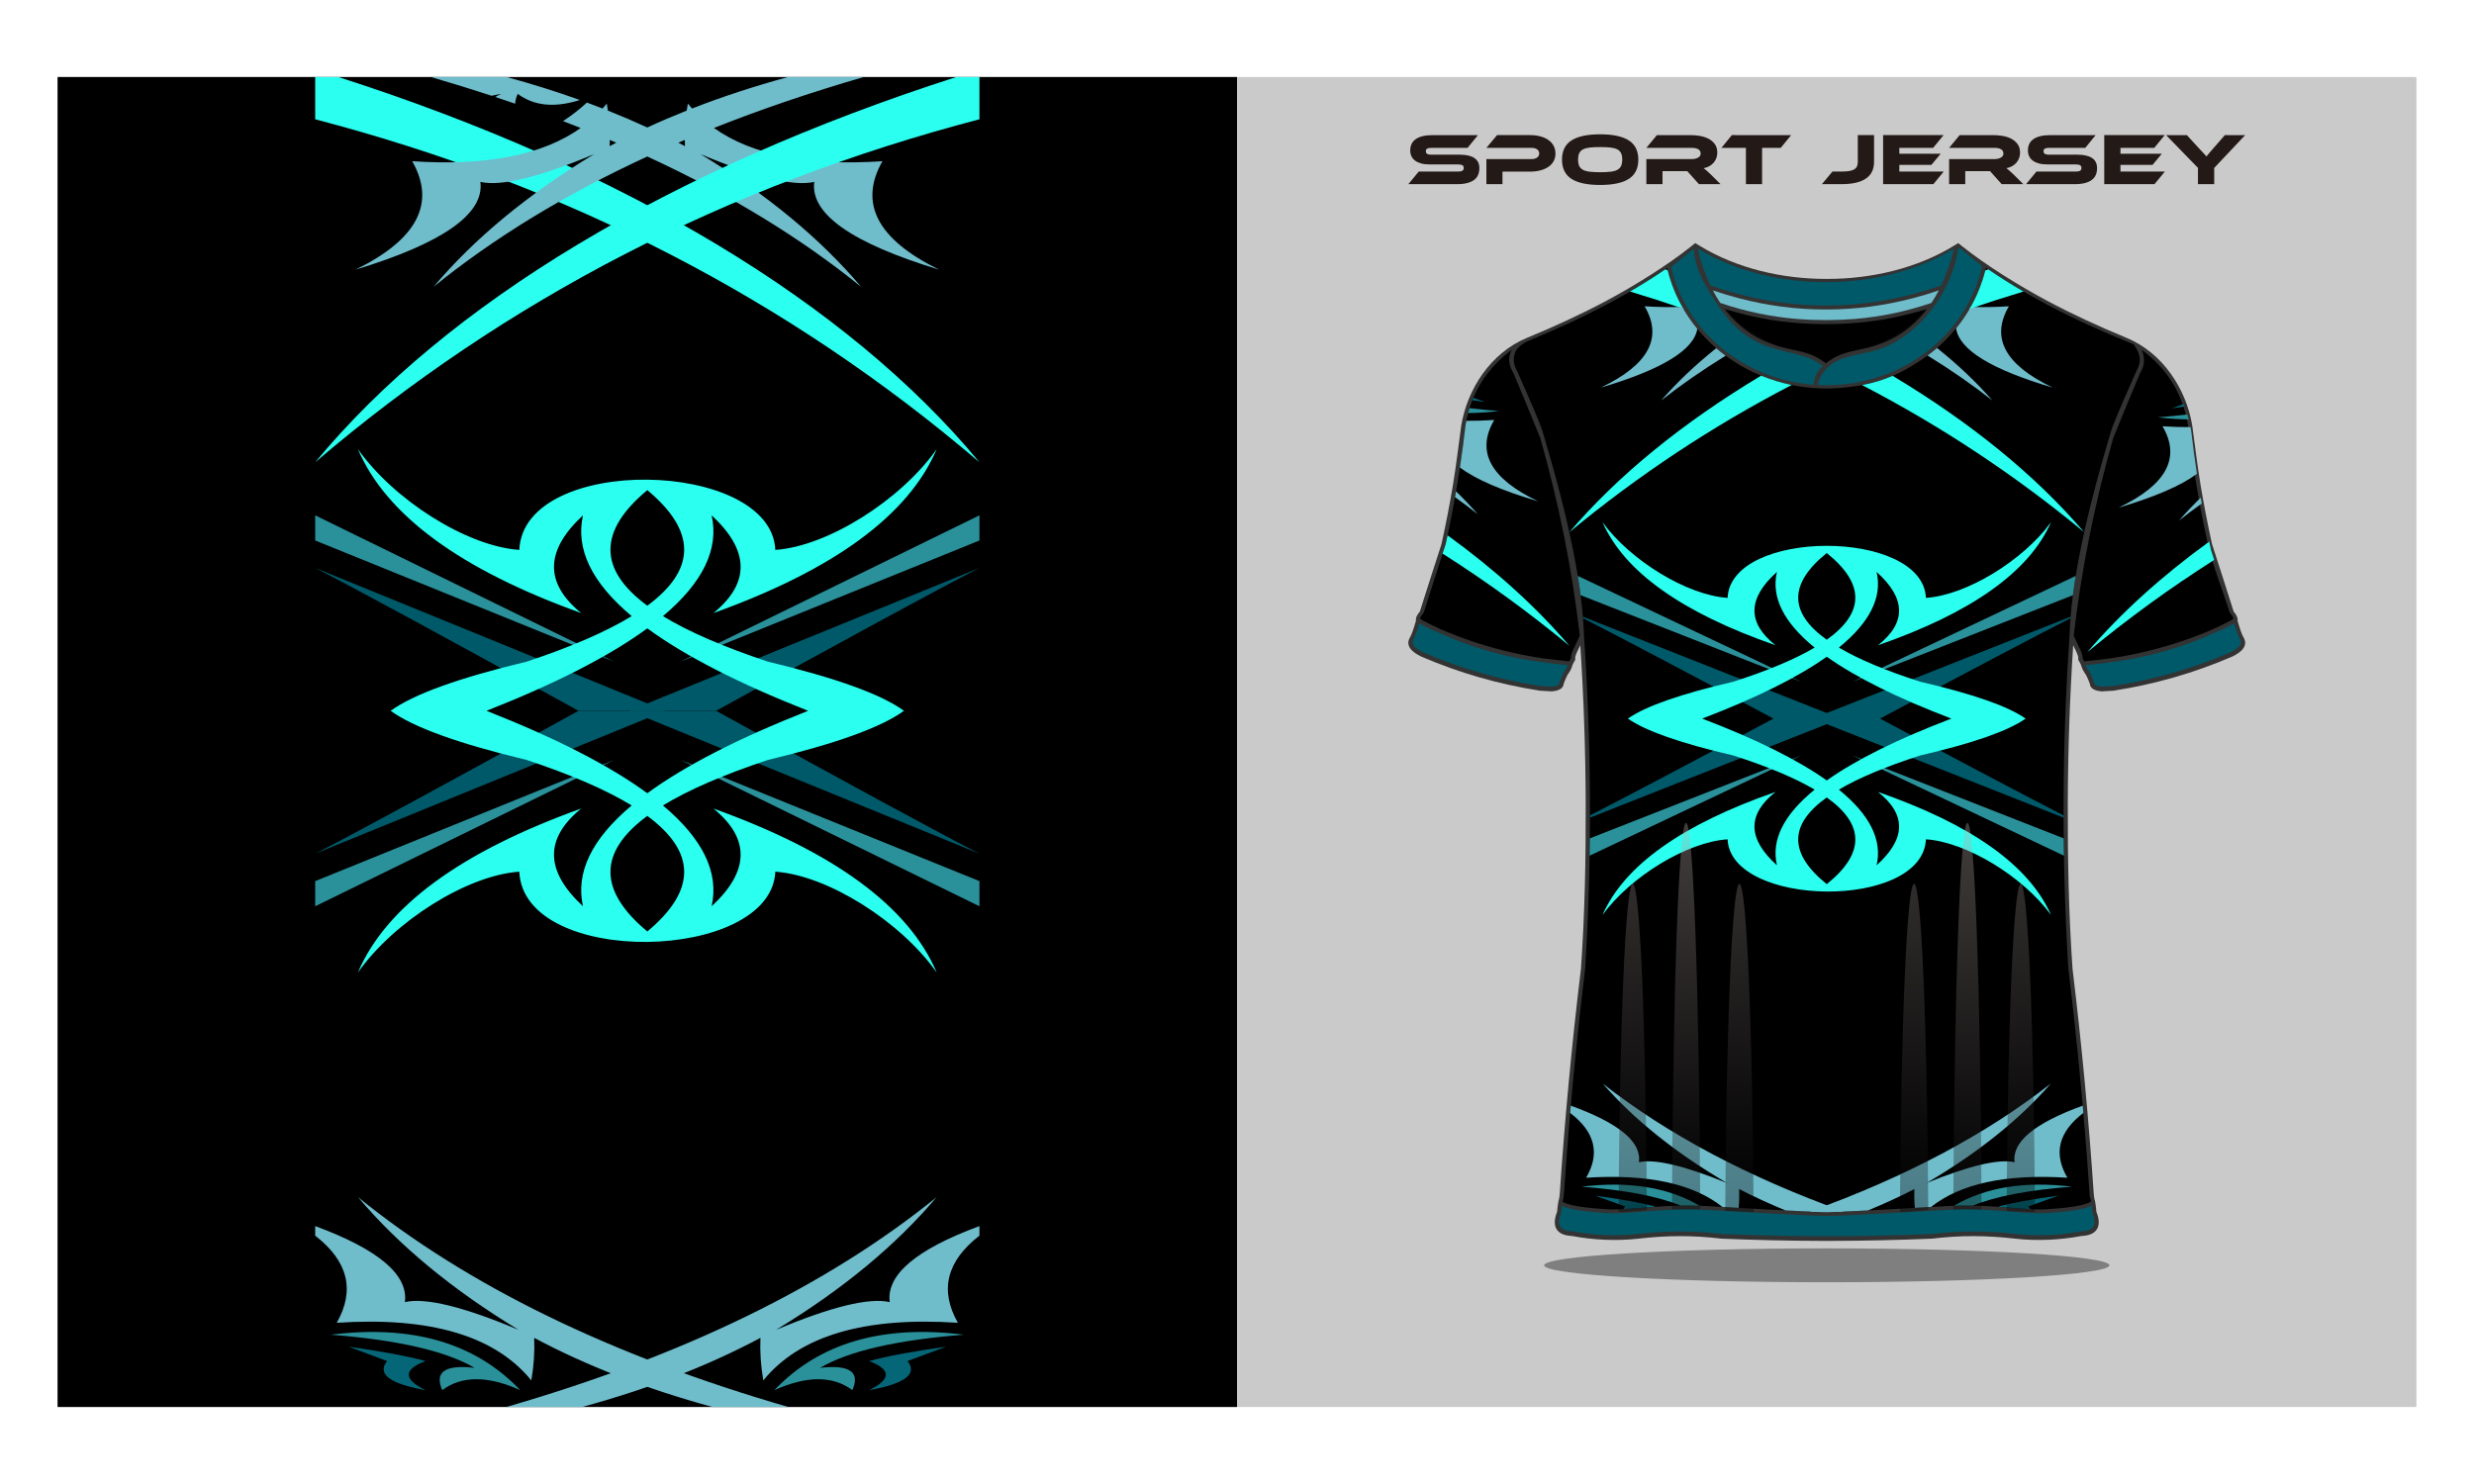 <?xml version="1.0" encoding="utf-8"?>
<!-- Generator: Adobe Illustrator 27.5.0, SVG Export Plug-In . SVG Version: 6.00 Build 0)  -->
<svg version="1.1" id="Layer_1" xmlns="http://www.w3.org/2000/svg" xmlns:xlink="http://www.w3.org/1999/xlink" x="0px" y="0px"
	 viewBox="0 0 5000 3000" style="enable-background:new 0 0 5000 3000;" xml:space="preserve">
<rect x="116.391" y="155.696" style="fill-rule:evenodd;clip-rule:evenodd;fill:#CACACA;" width="4767.217" height="2688.609"/>
<rect x="116.391" y="155.697" style="fill-rule:evenodd;clip-rule:evenodd;" width="2383.683" height="2688.608"/>
<path style="fill-rule:evenodd;clip-rule:evenodd;fill:#7F7F7F;" d="M3691.918,2592.174c315.462,0,571.227-15.342,571.227-34.26
	c0-18.931-255.764-34.271-571.227-34.271c-315.465,0-571.216,15.34-571.216,34.271
	C3120.702,2576.832,3376.453,2592.174,3691.918,2592.174"/>
<path style="fill:#231916;" d="M4537.529,273.137l-62.624,66.41v32.759h-32.791v-32.907l-64.347-66.261h41.957l25.218,27.57
	c0.845,0.889,1.948,2.051,3.313,3.486c1.367,1.431,2.796,2.939,4.259,4.518c1.461,1.582,2.859,3.065,4.095,4.449
	c1.268,1.381,2.179,2.42,2.696,3.111c1.04-1.384,2.569-3.26,4.583-5.632c1.981-2.372,4.875-5.732,8.645-10.079l23.984-27.424
	H4537.529z M4375.231,346.808l-20.961,25.498h-101.559v-99.169h122.228l-21.156,25.793h-68.28v11.858h83.586l-18.75,22.531h-64.836
	v13.488H4375.231z M4198.634,312.717c12.903,0,22.75,2.251,29.478,6.742c6.727,4.496,10.105,11.294,10.105,20.382
	c0,5.041-0.845,9.587-2.534,13.639c-1.688,4.051-4.355,7.462-8.061,10.228c-3.671,2.765-8.384,4.892-14.104,6.372
	c-5.72,1.483-12.576,2.226-20.572,2.226h-98.244l20.963-25.498h79.784c3.899,0,6.761-0.569,8.546-1.703
	c1.755-1.136,2.666-2.993,2.666-5.558c0-2.572-0.91-4.397-2.666-5.486c-1.786-1.087-4.647-1.629-8.546-1.629h-57.393
	c-6.824,0-12.707-0.694-17.645-2.077c-4.941-1.384-9.068-3.308-12.317-5.779c-3.25-2.473-5.688-5.463-7.248-8.967
	c-1.592-3.507-2.372-7.387-2.372-11.636c0-4.648,0.878-8.871,2.6-12.677c1.754-3.803,4.419-7.041,8.059-9.707
	c3.608-2.669,8.288-4.744,14.04-6.227c5.718-1.483,12.577-2.224,20.57-2.224h91.616l-20.963,25.793h-73.187
	c-3.769,0-6.597,0.495-8.449,1.482c-1.819,0.988-2.729,2.766-2.729,5.338c0,2.565,0.91,4.374,2.729,5.41
	c1.852,1.037,4.68,1.557,8.449,1.557H4198.634z M4089.178,372.306H4045.5l-23.494-26.24h-50.18v26.24h-32.628V321.61h91.777
	c5.035,0,9.294-0.989,12.772-2.966c3.475-1.978,5.2-4.692,5.2-8.152c0-3.854-1.559-6.745-4.713-8.675
	c-3.152-1.924-7.571-2.886-13.258-2.886h-91.777l21.287-25.793h67.825c5.978,0,12.185,0.521,18.588,1.558
	c6.436,1.039,12.251,2.892,17.518,5.561c5.264,2.666,9.586,6.274,13,10.818c3.412,4.548,5.134,10.376,5.134,17.489
	c0,3.855-0.618,7.514-1.885,10.97c-1.267,3.458-3.087,6.573-5.46,9.338c-2.372,2.77-5.264,5.113-8.676,7.041
	c-3.414,1.928-7.28,3.285-11.57,4.079c1.787,1.283,3.769,2.915,5.979,4.89c2.209,1.973,5.167,4.692,8.84,8.153L4089.178,372.306z
	 M3928.312,346.808l-20.961,25.498h-101.559v-99.169h122.195l-21.123,25.793h-68.28v11.858h83.587l-18.784,22.531h-64.803v13.488
	H3928.312z M3721.556,346.808c6.208,0,11.44-0.346,15.697-1.037c4.257-0.693,7.67-1.829,10.271-3.41
	c2.567-1.578,4.386-3.604,5.493-6.075c1.103-2.473,1.656-5.486,1.656-9.043v-54.105h32.824v54.105
	c0,30.04-21.97,45.063-65.94,45.063h-39.422l21.288-25.498H3721.556z M3619.997,273.137l-21.123,25.793h-37.699v73.375h-32.628
	V298.93h-49.527l21.122-25.793H3619.997z M3477.298,372.306h-43.679l-23.529-26.24h-50.131v26.24h-32.642V321.61h91.775
	c5.037,0,9.294-0.989,12.773-2.966c3.477-1.978,5.199-4.692,5.199-8.152c0-3.854-1.56-6.745-4.713-8.675
	c-3.154-1.924-7.572-2.886-13.259-2.886h-91.775l21.278-25.793h67.8c6.012,0,12.219,0.521,18.622,1.558
	c6.402,1.039,12.252,2.892,17.515,5.561c5.266,2.666,9.588,6.274,13,10.818c3.412,4.548,5.135,10.376,5.135,17.489
	c0,3.855-0.617,7.514-1.885,10.97c-1.268,3.458-3.087,6.573-5.458,9.338c-2.373,2.77-5.266,5.113-8.678,7.041
	c-3.412,1.928-7.281,3.285-11.603,4.079c1.821,1.283,3.803,2.915,6.012,4.89c2.212,1.973,5.169,4.692,8.84,8.153L3477.298,372.306z
	 M3233.946,348.143c8.204,0,15.146-0.324,20.82-0.964c5.678-0.641,10.275-1.901,13.799-3.781c3.526-1.876,6.072-4.473,7.652-7.781
	c1.577-3.312,2.367-7.635,2.367-12.968c0-5.34-0.79-9.661-2.367-12.975c-1.58-3.307-4.126-5.88-7.652-7.705
	c-3.523-1.83-8.12-3.064-13.799-3.708c-5.674-0.641-12.616-0.961-20.82-0.961c-8.202,0-15.139,0.32-20.813,0.961
	c-5.679,0.644-10.278,1.878-13.801,3.708c-3.515,1.825-6.069,4.399-7.649,7.705c-1.57,3.314-2.361,7.634-2.361,12.975
	c0,5.332,0.791,9.656,2.361,12.968c1.58,3.308,4.134,5.905,7.649,7.781c3.523,1.879,8.122,3.14,13.801,3.781
	C3218.807,347.819,3225.744,348.143,3233.946,348.143z M3233.946,271.508c25.656,0,44.925,4.1,57.806,12.304
	c12.87,8.202,19.317,21.147,19.317,38.837c0,17.786-6.418,30.779-19.238,38.98c-12.831,8.205-32.12,12.304-57.885,12.304
	c-25.857,0-45.174-4.1-57.947-12.304c-12.772-8.202-19.161-21.194-19.161-38.98c0-17.69,6.405-30.635,19.238-38.837
	C3188.901,275.608,3208.197,271.508,3233.946,271.508z M3143.595,310.341c0,5.538-1.167,10.554-3.478,15.049
	c-2.31,4.497-5.705,8.324-10.176,11.485c-4.461,3.165-9.901,5.634-16.317,7.412c-6.414,1.778-13.718,2.669-21.924,2.669h-55.195
	v25.349h-32.487V321.61h90.841c5.046,0,8.963-1.037,11.75-3.114c2.779-2.076,4.17-4.843,4.17-8.302c0-3.46-1.391-6.2-4.17-8.225
	c-2.786-2.025-6.703-3.039-11.75-3.039h-90.841l21.611-25.793h66.231c8.202,0,15.508,0.914,21.924,2.744
	c6.415,1.827,11.826,4.374,16.246,7.633c4.414,3.262,7.778,7.164,10.088,11.712C3142.428,299.771,3143.595,304.81,3143.595,310.341z
	 M2950.244,312.717c12.932,0,22.764,2.251,29.495,6.742c6.722,4.496,10.089,11.294,10.089,20.382c0,5.041-0.843,9.587-2.528,13.639
	c-1.678,4.051-4.362,7.462-8.035,10.228c-3.682,2.765-8.39,4.892-14.115,6.372c-5.735,1.483-12.595,2.226-20.581,2.226h-98.252
	l20.973-25.498h79.796c3.89,0,6.733-0.569,8.52-1.703c1.783-1.136,2.685-2.993,2.685-5.558c0-2.572-0.901-4.397-2.685-5.486
	c-1.787-1.087-4.629-1.629-8.52-1.629h-57.396c-6.841,0-12.724-0.694-17.671-2.077c-4.935-1.384-9.04-3.308-12.295-5.779
	c-3.261-2.473-5.679-5.463-7.259-8.967c-1.58-3.507-2.359-7.387-2.359-11.636c0-4.648,0.871-8.871,2.596-12.677
	c1.74-3.803,4.423-7.041,8.043-9.707c3.634-2.669,8.304-4.744,14.036-6.227c5.726-1.483,12.587-2.224,20.583-2.224h91.63
	l-20.976,25.793h-73.18c-3.782,0-6.593,0.495-8.44,1.482c-1.836,0.988-2.756,2.766-2.756,5.338c0,2.565,0.919,4.374,2.756,5.41
	c1.847,1.037,4.658,1.557,8.44,1.557H2950.244z"/>
<path style="fill-rule:evenodd;clip-rule:evenodd;fill:#2A919B;" d="M1979.47,1832.09c0,0-201.432-98.612-604.306-295.84
	c0,0,201.439,81.664,604.306,244.989V1832.09z"/>
<path style="fill-rule:evenodd;clip-rule:evenodd;fill:#2A919B;" d="M636.996,1832.09c0,0,201.434-98.612,604.306-295.84
	c0,0-201.439,81.664-604.306,244.989V1832.09z"/>
<path style="fill-rule:evenodd;clip-rule:evenodd;fill:#005969;" d="M636.996,1725.77c0,0,235.971-96.281,707.915-288.843h-175.686
	C897.206,1586.967,719.8,1683.248,636.996,1725.77"/>
<path style="fill-rule:evenodd;clip-rule:evenodd;fill:#2A919B;" d="M636.996,1041.762c0,0,201.434,98.615,604.306,295.841
	c0,0-201.439-81.664-604.306-244.995V1041.762z"/>
<path style="fill-rule:evenodd;clip-rule:evenodd;fill:#005969;" d="M636.996,1148.077c0,0,235.971,96.282,707.915,288.849h-175.686
	C897.206,1286.882,719.8,1190.6,636.996,1148.077"/>
<path style="fill-rule:evenodd;clip-rule:evenodd;fill:#2BFFF0;" d="M1979.47,934.536
	c-385.064-328.94-832.554-560.068-1342.473-693.379v-85.46h46.835C1261.213,340.968,1713.544,612.874,1979.47,934.536"/>
<path style="fill-rule:evenodd;clip-rule:evenodd;fill:#6FBCCB;" d="M1041.191,209.645c-13.345-4.608-26.797-9.159-40.359-13.649
	c3.488-2.066,7.386-4.155,11.697-6.265c-6.789,1.211-13.169,2.481-19.142,3.808c-39.929-13.121-80.798-25.736-122.605-37.843
	h153.162c51.417,14.048,100.719,29.53,147.914,46.443c-50.818,16.198-92.666,12.064-125.545-12.409
	C1043.011,197.287,1041.307,203.926,1041.191,209.645 M1111.531,234.859l-0.103-0.036l0.206-0.023L1111.531,234.859z
	 M1180.185,253.855c-0.783,0.592-1.569,1.179-2.359,1.763C1178.616,255.032,1179.402,254.446,1180.185,253.855z M1184.68,250.384
	c-0.814,0.64-1.632,1.28-2.455,1.913C1183.048,251.663,1183.866,251.024,1184.68,250.384z M1189.073,246.844
	c-0.873,0.718-1.753,1.433-2.637,2.14C1187.32,248.275,1188.2,247.564,1189.073,246.844z M1193.384,243.221
	c-0.937,0.805-1.88,1.602-2.83,2.396C1191.505,244.825,1192.447,244.025,1193.384,243.221z M1197.623,239.502
	c-0.968,0.866-1.941,1.728-2.924,2.582C1195.682,241.23,1196.656,240.368,1197.623,239.502z M1201.713,235.76
	c-1.083,1.013-2.179,2.017-3.28,3.014C1199.534,237.777,1200.63,236.774,1201.713,235.76z M1205.722,231.938
	c-1.102,1.072-2.212,2.134-3.333,3.188C1203.51,234.072,1204.62,233.01,1205.722,231.938z M1213.471,224.063
	c-2.315,2.454-4.677,4.863-7.092,7.231C1208.794,228.926,1211.156,226.517,1213.471,224.063z M1217.215,220.013
	c-1.027,1.134-2.065,2.262-3.113,3.38C1215.15,222.277,1216.188,221.147,1217.215,220.013z M1245.49,288.439
	c-4.476,2.326-8.928,4.669-13.353,7.031c0.173-4.197,0.281-8.394,0.32-12.589C1236.812,284.726,1241.161,286.576,1245.49,288.439z
	 M1370.978,288.439c5.22-2.243,10.461-4.474,15.721-6.695L1370.978,288.439z M1370.978,288.439
	c4.476,2.326,8.928,4.669,13.354,7.031c-0.173-4.197-0.279-8.394-0.32-12.589 M1309.198,315.938
	c2.897-1.334,5.799-2.666,8.708-3.993C1314.997,313.274,1312.095,314.604,1309.198,315.938z M1740.204,579.756
	c-122.594-99.338-266.593-187.126-431.971-263.375c-165.379,76.251-309.376,164.037-431.972,263.375
	c82.352-97.574,190.469-186.941,324.348-268.108c-111.811,46.938-188.393,65.633-229.749,56.076
	c8.307,64.577-75.785,123.708-252.27,177.392c124.66-61.182,162.825-134.257,114.489-219.22
	c151.286,10.062,265.477-12.836,342.581-68.695l-2.102,1.508c-11.789-4.686-23.672-9.318-35.654-13.9
	c17.005-11.036,33.081-23.532,48.222-37.488c10.678,3.929,21.246,7.932,31.705,12.009c2.907-3.238,5.745-6.538,8.49-9.92
	c0.836,4.713,1.581,9.429,2.244,14.148c27.317,10.862,53.876,22.24,79.668,34.136c25.807-11.913,52.353-23.27,79.666-34.136
	c0.665-4.717,1.413-9.434,2.246-14.148c2.745,3.382,5.582,6.682,8.49,9.92c60.897-23.744,125.527-44.956,193.887-63.633h153.161
	c-107.184,31.04-208.199,65.416-303.041,103.118l0.263-0.104c77.073,54.761,190.565,77.158,340.484,67.185
	c-48.338,84.963-10.174,158.038,114.486,219.22c-176.485-53.684-260.576-112.814-252.267-177.392
	c-41.357,9.557-117.938-9.138-229.751-56.076C1549.736,392.815,1657.853,482.183,1740.204,579.756z"/>
<path style="fill-rule:evenodd;clip-rule:evenodd;fill:#6FBCCB;" d="M1892.751,2420.245
	c-220.569,178.722-510.38,320.074-869.43,424.06h153.164c134.593-36.775,254.721-83.365,360.385-139.774
	c-1.18,28.744,0.757,57.428,5.813,86.06c73.25-90.227,204.33-129.056,393.247-116.486c-37.466-65.862-22.943-124.578,43.54-176.148
	v-19.368c-127.973,47.247-188.422,98.474-181.321,153.687c-41.354-9.555-117.94,9.14-229.743,56.076
	C1702.281,2607.184,1810.399,2517.815,1892.751,2420.245"/>
<path style="fill-rule:evenodd;clip-rule:evenodd;fill:#2A919B;" d="M1722.697,2810.267c16.103-36.851-5.671-51.871-65.325-45.067
	c57.719-33.972,154.573-56.316,290.564-67.026c-164.611-20.636-292.247,16.73-382.914,112.093
	C1630.571,2780.818,1683.131,2780.818,1722.697,2810.267"/>
<path style="fill-rule:evenodd;clip-rule:evenodd;fill:#056677;" d="M1756.48,2751.468c45.112,17.116,45.112,36.717,0,58.799
	c72.52-12.933,98.426-32.534,77.707-58.799c51.81-19.351,77.709-29.024,77.709-29.024
	C1844.78,2731.811,1792.977,2741.49,1756.48,2751.468"/>
<path style="fill-rule:evenodd;clip-rule:evenodd;fill:#2A919B;" d="M1979.47,1041.762c0,0-201.432,98.615-604.306,295.841
	c0,0,201.439-81.664,604.306-244.995V1041.762z"/>
<path style="fill-rule:evenodd;clip-rule:evenodd;fill:#005969;" d="M1979.47,1148.077c0,0-235.972,96.282-707.916,288.849h175.688
	C1719.259,1286.882,1896.668,1190.6,1979.47,1148.077"/>
<path style="fill-rule:evenodd;clip-rule:evenodd;fill:#2BFFF0;" d="M636.996,934.536
	c385.063-328.94,832.554-560.068,1342.473-693.379v-85.46h-46.833C1355.252,340.968,902.924,612.874,636.996,934.536"/>
<path style="fill-rule:evenodd;clip-rule:evenodd;fill:#6FBCCB;" d="M723.714,2420.245
	c220.569,178.722,510.38,320.074,869.431,424.06h-153.164c-134.594-36.775-254.721-83.365-360.385-139.774
	c1.181,28.744-0.757,57.428-5.812,86.06c-73.25-90.227-204.331-129.056-393.246-116.486
	c37.465-65.862,22.941-124.578-43.542-176.148v-19.368c127.973,47.247,188.421,98.474,181.323,153.687
	c41.354-9.555,117.938,9.14,229.741,56.076C914.184,2607.184,806.067,2517.815,723.714,2420.245"/>
<path style="fill-rule:evenodd;clip-rule:evenodd;fill:#2A919B;" d="M893.771,2810.267c-16.103-36.851,5.669-51.871,65.323-45.067
	c-57.718-33.972-154.573-56.316-290.562-67.026c164.609-20.636,292.246,16.73,382.911,112.093
	C985.894,2780.818,933.337,2780.818,893.771,2810.267"/>
<path style="fill-rule:evenodd;clip-rule:evenodd;fill:#056677;" d="M859.985,2751.468c-45.111,17.116-45.111,36.717,0,58.799
	c-72.52-12.933-98.424-32.534-77.706-58.799c-51.81-19.351-77.709-29.024-77.709-29.024
	C771.686,2731.811,823.488,2741.49,859.985,2751.468"/>
<path style="fill-rule:evenodd;clip-rule:evenodd;fill:#005969;" d="M1979.47,1725.77c0,0-235.972-96.281-707.916-288.843h175.688
	C1719.259,1586.967,1896.668,1683.248,1979.47,1725.77"/>
<path style="fill-rule:evenodd;clip-rule:evenodd;fill:#2BFFF0;" d="M1308.233,1270.28
	c75.951,55.635,184.276,111.183,324.984,166.647c-140.708,55.461-249.033,111.01-324.984,166.645
	c-75.952-55.634-184.277-111.183-324.985-166.645C1123.956,1381.463,1232.281,1325.915,1308.233,1270.28 M1308.233,1224.441
	c-99.308-73.167-99.299-151.037,0-233.606C1407.532,1073.404,1407.542,1151.275,1308.233,1224.441z M1308.233,1883.016
	c-99.306-82.569-99.297-160.439,0-233.608C1407.529,1722.578,1407.538,1800.447,1308.233,1883.016z M1174.603,1634.507
	c-244.147,87.651-394.597,198.197-451.354,331.636c72.818-103.375,220.613-196.785,326.263-203.954
	c8.711,195.073,509.249,183.488,517.441,0c105.65,7.169,253.448,100.578,326.263,203.954
	c-56.756-133.439-207.207-243.985-451.354-331.636c74.461,60.608,73.252,126.468-3.629,197.582
	c15.256-68.06-17.548-135.998-98.397-203.804c51.792-31.577,122.567-62.255,212.297-92.038
	c137.514-32.932,229.113-66.039,274.79-99.32c-45.677-33.287-137.276-66.395-274.79-99.324
	c-89.73-29.783-160.501-60.461-212.295-92.038c80.848-67.808,113.65-135.742,98.394-203.806
	c76.881,71.115,78.091,136.976,3.629,197.585c244.147-87.651,394.597-198.197,451.354-331.638
	c-72.815,103.378-220.613,196.785-326.263,203.954c-8.188-183.526-508.735-195.121-517.441,0
	c-105.65-7.169-253.445-100.576-326.263-203.954c56.757,133.441,207.207,243.987,451.354,331.638
	c-74.461-60.609-73.25-126.47,3.632-197.585c-15.259,68.063,17.546,135.998,98.394,203.806
	c-51.794,31.577-122.565,62.255-212.296,92.038c-137.515,32.93-229.115,66.037-274.791,99.324
	c45.677,33.281,137.276,66.388,274.791,99.32c89.731,29.783,160.506,60.461,212.296,92.038
	c-80.849,67.807-113.653,135.744-98.394,203.804C1101.353,1760.975,1100.141,1695.115,1174.603,1634.507z"/>
<path style="fill-rule:evenodd;clip-rule:evenodd;fill:#333333;" d="M3691.913,563.804c-0.625,0.003-1.25,0.003-1.878,0.003
	c-88.438,0-179.949-21.146-254.575-66.677l-4.854-2.962l-4.483-2.735l-5.965,4.778l-2.736,2.193
	c-47.669,38.191-116.221,80.417-170.037,109.162c-52.093,27.825-106.083,52.638-160.944,75.248
	c-74.025,30.497-121.098,104.181-133.168,177.289c-5.65,40.363-10.124,80.045-16.848,120.428
	c-6.635,39.846-14.404,79.518-23.012,119.027c-15.021,45.545-29.295,91.3-43.904,136.961c-3.216,3.717-6.533,8.27-7.58,12.944
	c-0.198,0.884-0.317,1.784-0.33,2.688l-0.042,3.05l-1.397,4.865c-1.574,5.476-3.267,10.945-5.218,16.314
	c-1.72,4.733-3.752,9.848-6.369,14.214l-0.198,0.332l-0.165,0.349c-3.15,6.664-2.338,13.515,1.948,19.558
	c5.042,7.103,14.05,12.455,21.968,16.33l0.187,0.091l0.193,0.082c38.106,16.447,77.334,30.519,117.433,42.046
	c40.096,11.527,80.982,20.484,122.352,26.883l0.439,0.068l23.401,1.297l0.684-0.066c5.56-0.531,11.892-1.654,16.651-4.554
	c4.079-2.487,6.62-6.352,6.745-10.877c1.843-4.787,3.785-9.615,5.999-14.256c0.974-2.044,2.505-5.247,4.013-6.994l0.289-0.334
	l0.248-0.361c1.758-2.551,3.28-5.238,4.519-8.045c0.518-1.169,0.982-2.358,1.392-3.562l1.873-5.517l0.455-0.796
	c0.954-1.675,1.895-3.403,2.703-5.16c1.879-2.08,2.579-4.931,1.71-7.634c0.248-2.099,1.053-4.491,1.755-6.379
	c1.488-4.003,3.393-7.952,5.367-11.762l0.07-0.136l3.25-6.918c6.874,106.063,10.51,212.307,10.9,318.564
	c0.408,111.878-1.782,223.82-9.562,335.48l-0.002,0.035c-9.193,75.689-17.364,151.486-24.519,227.369
	c-7.16,75.952-13.303,151.987-18.414,228.085c-0.298,4.426-1.102,8.712-1.981,13.042l-0.36-0.177l-1.217,7.876l-0.046,0.219
	l0.011,0.006l-0.479,3.096c-0.576,3.725-0.947,7.452-1.062,11.211c-4.225,10.801-7.719,24.707-1.52,35.366
	c6.157,10.59,19.381,13.609,31.27,14.149c22.045,4.152,44.392,6.736,66.855,7.652c22.597,0.92,45.238,0.338,67.701-2.23
	c27.79-3.178,55.762-5.092,83.765-5.092c27.941,0,55.858,1.716,83.569,5.069l0.362,0.044l0.364,0.014
	c67.943,2.743,135.89,4.362,203.894,4.488v0.022h8.531h8.533v-0.022c68.004-0.126,135.952-1.745,203.894-4.488l0.365-0.014
	l0.36-0.044c27.713-3.354,55.629-5.069,83.571-5.069c28.003,0,55.973,1.914,83.764,5.092c22.463,2.568,45.104,3.149,67.701,2.23
	c22.463-0.916,44.81-3.5,66.854-7.652c11.891-0.54,25.115-3.56,31.271-14.149c6.198-10.659,2.705-24.565-1.521-35.366
	c-0.113-3.76-0.484-7.487-1.062-11.211l-0.479-3.096l0.011-0.006l-0.046-0.219l-1.217-7.876l-0.36,0.177
	c-0.88-4.33-1.686-8.616-1.982-13.042c-5.11-76.098-11.253-152.133-18.413-228.085c-7.154-75.884-15.326-151.68-24.518-227.369
	l-0.003-0.035c-7.781-111.66-9.97-223.602-9.562-335.48c0.39-106.257,4.026-212.501,10.9-318.564l3.25,6.918l0.071,0.136
	c1.975,3.809,3.877,7.759,5.367,11.762c0.702,1.887,1.507,4.279,1.755,6.379c-0.869,2.702-0.168,5.554,1.709,7.634
	c0.808,1.757,1.749,3.485,2.704,5.16l0.454,0.796l1.874,5.517c0.41,1.204,0.873,2.392,1.389,3.562
	c1.243,2.807,2.765,5.494,4.522,8.045l0.247,0.361l0.291,0.334c1.508,1.747,3.039,4.95,4.013,6.994
	c2.214,4.642,4.156,9.47,5.999,14.256c0.125,4.526,2.666,8.39,6.744,10.877c4.759,2.9,11.091,4.022,16.651,4.554l0.685,0.066
	l23.397-1.297l0.44-0.068c41.371-6.399,82.257-15.356,122.353-26.883c40.099-11.527,79.328-25.599,117.433-42.046l0.194-0.082
	l0.186-0.091c7.918-3.875,16.925-9.227,21.967-16.33c4.287-6.042,5.1-12.894,1.948-19.558l-0.165-0.349l-0.197-0.332
	c-2.617-4.366-4.65-9.481-6.369-14.214c-1.95-5.368-3.646-10.838-5.218-16.314l-1.398-4.865l-0.042-3.05
	c-0.013-0.903-0.131-1.804-0.329-2.688c-1.047-4.673-4.364-9.227-7.581-12.944c-14.608-45.661-28.885-91.416-43.904-136.961
	c-8.608-39.509-16.377-79.18-23.012-119.027c-6.725-40.383-11.199-80.065-16.849-120.428
	c-12.069-73.108-59.142-146.793-133.167-177.289c-54.861-22.609-108.852-47.422-160.944-75.248
	c-53.815-28.745-122.368-70.971-170.037-109.162l-2.736-2.193l-5.965-4.778l-4.485,2.735l-4.852,2.962
	c-74.625,45.531-166.137,66.677-254.575,66.677C3693.166,563.806,3692.541,563.806,3691.913,563.804"/>
<path style="fill-rule:evenodd;clip-rule:evenodd;fill:#005969;" d="M2899.185,1275.275c2.751,1.221,5.507,2.427,8.27,3.617
	c65.615,30.088,134.825,49.895,207.635,59.413c17.658,2.677,35.469,4.81,53.437,6.404c-0.333,0.979-0.713,1.955-1.142,2.926
	c-1.019,2.306-2.284,4.56-3.801,6.756c-1.479,1.714-3.205,4.638-5.176,8.771c-1.872,3.923-4.04,9.091-6.503,15.505l-0.276,0.718
	l0.032,0.747c0.084,1.93-0.866,3.502-2.848,4.71c-2.682,1.634-6.973,2.735-12.866,3.302l-22.268-1.235
	c-41.249-6.38-81.665-15.261-121.24-26.638c-39.59-11.38-78.38-25.268-116.367-41.664c-9.294-4.548-15.565-9.099-18.801-13.661
	c-2.736-3.857-3.154-7.802-1.249-11.832c2.292-3.828,4.629-9.015,7.009-15.563c1.758-4.838,3.553-10.443,5.383-16.815
	c1.435,0.743,3.108,1.361,5.02,1.854C2881.522,1267.625,2890.106,1271.855,2899.185,1275.275"/>
<path style="fill-rule:evenodd;clip-rule:evenodd;fill:#005969;" d="M4215.303,1344.71c17.965-1.594,35.779-3.729,53.439-6.404
	c72.808-9.518,142.018-29.325,207.63-59.413c2.763-1.19,5.518-2.397,8.27-3.617c9.08-3.42,17.663-7.65,25.75-12.684
	c1.912-0.493,3.586-1.111,5.023-1.854c1.83,6.371,3.623,11.977,5.38,16.815c2.38,6.548,4.716,11.735,7.01,15.563
	c1.907,4.03,1.49,7.975-1.249,11.832c-3.236,4.562-9.504,9.114-18.805,13.655c-37.983,16.402-76.772,30.29-116.363,41.67
	c-39.576,11.376-79.99,20.257-121.239,26.638l-22.269,1.235c-5.893-0.567-10.183-1.668-12.866-3.302
	c-1.981-1.208-2.929-2.78-2.846-4.71l0.031-0.747l-0.274-0.718c-2.467-6.414-4.635-11.584-6.503-15.505
	c-1.973-4.133-3.7-7.057-5.179-8.771c-1.514-2.196-2.781-4.451-3.8-6.756C4216.016,1346.664,4215.633,1345.689,4215.303,1344.71"/>
<path style="fill-rule:evenodd;clip-rule:evenodd;" d="M3052.665,712.797c-3.936,10.409-3.555,22.13,2.142,34.343
	c1.134,2.432,2.482,4.881,4.046,7.342c9.355,22.261,18.246,43.597,26.661,63.991c9.081,22.012,18.224,44.391,27.427,67.133
	c18.76,65.801,34.809,132.041,48.141,198.718c13.279,66.401,23.878,133.302,31.801,200.701l-10.034,21.364
	c-2.49,4.801-4.408,9.015-5.753,12.63c-1.404,3.781-2.17,6.931-2.293,9.454l-0.046,0.977l0.452,0.883
	c0.16,0.311-0.459,0.058-0.893,1.108c-0.61,1.475-1.562,3.345-2.85,5.605l-48.068-5.554l-0.002,0.012
	c-1.961-0.237-3.919-0.481-5.876-0.735c-27.864-4.18-55.332-9.719-82.402-16.616c-42.476-10.819-83.984-24.979-124.523-42.477
	c-10.874-4.997-21.649-10.279-32.324-15.85l-0.559-0.29l-0.61-0.12c-0.101-0.021-0.2-0.041-0.298-0.061
	c-2.26-1.44-4.479-2.948-6.655-4.522c0.007-0.347,0.055-0.726,0.145-1.137c0.584-2.601,2.71-5.979,6.375-10.131l0.531-0.602
	c14.801-46.235,29.298-92.726,44.505-138.825l0.057-0.262c8.742-39.651,16.445-79.495,23.113-119.523
	c6.672-40.081,12.291-80.227,16.851-120.441c5.72-34.654,17.689-65.598,35.905-92.826c14.933-22.322,34.083-42.168,57.45-59.542
	C3054.15,709.25,3053.343,711.003,3052.665,712.797"/>
<path style="fill-rule:evenodd;clip-rule:evenodd;" d="M4206.733,1319.018c-1.345-3.617-3.263-7.829-5.753-12.63l-10.034-21.364
	c7.923-67.399,18.522-134.3,31.801-200.701c13.332-66.677,29.379-132.917,48.143-198.718c9.2-22.742,18.343-45.118,27.426-67.133
	c8.42-20.404,17.307-41.74,26.667-64.008c6.177-9.792,8.782-19.929,7.812-30.405c-0.056-0.602-0.124-1.206-0.202-1.813
	c-0.04-0.353-0.084-0.705-0.129-1.06c-0.61-4.603-1.921-9.205-3.93-13.804c23.464,17.411,42.686,37.313,57.665,59.702
	c18.215,27.228,30.185,58.171,35.905,92.826c4.56,40.214,10.178,80.361,16.853,120.441c6.666,40.028,14.37,79.872,23.11,119.523
	c8.882,40.32,31.293,97.733,44.563,139.087l0.533,0.602c3.664,4.152,5.788,7.53,6.372,10.131c0.092,0.41,0.14,0.79,0.145,1.137
	c-2.176,1.575-4.395,3.083-6.653,4.522c-0.098,0.02-0.199,0.041-0.3,0.061l-0.609,0.12l-0.558,0.29
	c-10.675,5.569-21.447,10.853-32.321,15.85c-40.542,17.498-82.049,31.658-124.527,42.477c-27.071,6.897-54.54,12.437-82.402,16.616
	c-1.955,0.254-3.915,0.498-5.876,0.735l-0.002-0.012l-48.066,5.554c-1.291-2.26-2.24-4.13-2.853-5.605
	c-0.435-1.05-1.054-0.796-0.893-1.108l0.455-0.881l-0.049-0.979C4208.904,1325.95,4208.139,1322.799,4206.733,1319.018"/>
<path style="fill-rule:evenodd;clip-rule:evenodd;fill:#005969;" d="M3377.292,539.707c30.449-24.406,45.677-36.612,45.677-36.612
	c2.319,25.513,10.038,49.491,23.154,71.934c14.558,26.92,31.806,52.222,51.744,75.901c20.785,22.52,45.953,39.196,75.501,50.034
	c12.967,4.122,26.092,7.734,39.38,10.831c14.437,3.055,28.596,6.997,42.474,11.826c10.343,4.346,19.972,9.804,28.888,16.377
	c-11.706,10.167-17.911,22.734-18.613,37.701C3525.137,767.098,3407.077,671.073,3377.292,539.707"/>
<path style="fill-rule:evenodd;clip-rule:evenodd;fill:#005969;" d="M3692.102,778.675c-6.128,0.011-12.221-0.139-18.275-0.448
	c3.711-21.447,19.278-38.558,39.271-48.668c30.434-15.391,68.606-13.209,106.886-32.564
	c73.732-37.282,126.808-118.691,137.557-194.009c0.639-1.505,1.31-2.199,2.008-2.079c2.115,0.363,5.161,2.635,9.13,6.814l0.179,0.19
	l28.685,23.695l7.129,5.887l1.148,0.948C3974.662,678.809,3843.232,778.368,3692.102,778.675"/>
<path style="fill-rule:evenodd;clip-rule:evenodd;" d="M3251.606,613.13c43.044-22.991,82.286-46.723,117.727-71.193
	c33.252,142.275,167.423,243.584,322.396,243.433c16.976-0.017,33.701-1.25,50.067-3.622c18.378-2.114,36.214-5.806,53.504-11.08
	c25.649-7.823,50.091-19.122,73.327-33.892c72.116-43.244,125.738-112.411,144.957-195.469
	c37.883,26.219,80.104,51.582,126.662,76.083c51.875,27.3,109.179,53.556,171.905,78.766c0.248,0.314,0.491,0.629,0.732,0.942
	c6.525,8.985,10.346,17.669,11.46,26.045c0.882,8.32-0.977,16.627-5.571,24.922l-0.104,0.184l-0.077,0.181
	c-0.375,0.892-0.748,1.782-1.125,2.677c-0.136,0.212-0.277,0.424-0.419,0.636l-0.2,0.299l-0.125,0.28
	c-14.626,32.896-26.154,59.305-34.578,79.234c-8.359,19.777-13.463,32.728-15.313,38.852c-1.299,4.3-2.584,8.58-3.853,12.834
	l-0.015,0.037l-0.046,0.157c-0.015,0.052-0.028,0.105-0.043,0.156c-24.798,83.139-43.867,157.55-57.208,223.233
	c-14.038,69.112-21.736,128.614-23.102,178.51l-0.005,0.059l-0.101,0.862l0.042,0.089c-7.574,111.579-11.565,223.261-11.976,335.043
	c-0.41,112.061,2.784,224.076,9.579,336.035l0.018,0.229c9.294,76.508,17.553,153.21,24.775,230.106
	c7.234,76.995,13.404,153.873,18.51,230.625l0.046,0.688l0.294,0.637c1.081,2.339,1.975,5.381,2.672,9.122
	c-2.289,1.526-5.38,2.935-9.089,4.232c-3.958,1.384-8.621,2.627-13.777,3.743c-4.18,0.897-8.638,1.706-13.272,2.428
	c-4.864,0.759-10.062,1.439-15.442,2.046l-0.127,0.012c-5.474,0.631-10.688,1.144-15.611,1.561
	c-4.967,0.421-10.191,0.794-15.457,1.122l-0.257,0.02c-20.807,2.226-47.052,0.132-77.851-2.322
	c-36.594-2.92-79.56-6.346-128.104-3.71c-18.522,1.006-37.383,2.096-56.952,3.221c-46.307,2.667-96.55,5.562-149.665,7.862
	c-1.586,0.068-3.201,0.148-5.066,0.241c-8.135,0.402-21.034,1.042-33.642,1.075c-11.186,0.028-22.661-0.54-29.228-0.866
	c-1.381-0.068-2.541-0.126-3.68-0.173c-55.593-2.345-108.04-5.369-156.223-8.142c-19.536-1.126-38.364-2.211-56.858-3.218
	c-48.559-2.636-91.525,0.792-128.114,3.71c-30.795,2.454-57.031,4.548-77.836,2.322l-0.195-0.016
	c-5.303-0.33-10.545-0.703-15.534-1.126c-4.924-0.415-10.139-0.93-15.629-1.559l-0.015-0.002
	c-5.413-0.608-10.633-1.293-15.522-2.056c-4.632-0.721-9.09-1.531-13.274-2.43c-5.025-1.086-9.613-2.312-13.579-3.685
	c-3.283-1.136-6.077-2.351-8.265-3.646l0.213-1.046c1.038-5.034,2.045-9.924,2.42-15.536c5.095-75.863,11.229-151.825,18.4-227.881
	c7.161-75.98,15.334-151.767,24.519-227.359l0.016-0.229c6.796-111.959,9.99-223.973,9.58-336.035
	c-0.41-111.778-4.401-223.458-11.978-335.035l0.046-0.097l-0.114-0.971c-0.002-0.025-0.002-0.05-0.002-0.075
	c-1.369-49.869-9.068-109.33-23.094-178.386c-13.34-65.681-32.411-140.09-57.206-223.226c-0.016-0.054-0.031-0.109-0.046-0.163
	l-0.044-0.157l-0.017-0.043c-1.271-4.252-2.554-8.528-3.853-12.828c-1.848-6.124-6.953-19.075-15.313-38.852
	c-8.423-19.929-19.951-46.341-34.577-79.234l-0.125-0.28l-0.2-0.299c-0.14-0.211-0.28-0.421-0.419-0.632
	c-0.375-0.895-0.751-1.79-1.126-2.681l-0.077-0.181l-0.101-0.184c-4.783-8.631-6.599-17.278-5.45-25.934
	c0.546-4.121,1.764-8.267,3.655-12.441c3.792-6.288,9.681-11.834,17.272-16.32c2.876-1.699,5.999-3.246,9.341-4.624
	C3148.71,664.502,3202.623,639.295,3251.606,613.13"/>
<path style="fill-rule:evenodd;clip-rule:evenodd;fill:#005969;" d="M3690.035,617.647c77.762,0,155.525-13.552,233.287-40.655
	c0.02-0.005,0.041-0.013,0.063-0.022c10.512-22.113,19.141-46.954,25.883-74.525c-74.273,45.315-166.753,67.974-259.232,67.974
	c-92.48,0-184.959-22.659-259.232-67.974c6.74,27.571,15.368,52.412,25.882,74.525c0.022,0.009,0.042,0.017,0.063,0.022
	C3534.511,604.095,3612.274,617.647,3690.035,617.647"/>
<path style="fill-rule:evenodd;clip-rule:evenodd;fill:#6FBCCB;" d="M3866.283,602.761c-58.11,15.259-116.427,22.894-174.752,22.894
	c-0.474,0-0.949-0.003-1.423-0.003c-0.025,0-0.049,0-0.073,0c-0.024,0-0.048,0-0.073,0c-0.476,0-0.949,0.003-1.423,0.003
	c-58.324,0-116.641-7.635-174.754-22.894c-17.496-4.567-34.863-9.814-52.097-15.745c4.664,8.941,9.661,17.399,14.99,25.375
	c50.528,17.211,102.239,28.018,155.13,32.419c18.802,1.508,37.765,2.263,56.729,2.263c0.498,0,0.999-0.002,1.499-0.002
	c0.5,0,0.999,0.002,1.499,0.002c18.964,0,37.927-0.755,56.729-2.263c52.891-4.401,104.602-15.208,155.13-32.419
	c5.329-7.976,10.325-16.434,14.99-25.375C3901.148,592.947,3883.782,598.194,3866.283,602.761"/>
<path style="fill-rule:evenodd;clip-rule:evenodd;" d="M3868.281,632.045c-109.947,30.967-246.543,30.967-356.49,0
	c-0.794-0.219-1.591-0.44-2.385-0.66c-7.452-1.951-14.883-4.024-22.292-6.217c2.666,3.001,5.353,5.967,8.057,8.902
	c6.134,6.653,12.434,13.216,18.896,19.683c19.718,16.246,40.979,29.419,63.782,39.518c15.797,7,29.642,10.314,42.943,13.203
	c12.851,2.79,25.195,5.183,38.312,10.116c11.721,4.41,20.907,10.585,30.932,17.581c10.025-6.996,19.211-13.171,30.933-17.581
	c13.116-4.933,25.46-7.325,38.311-10.116c13.301-2.889,27.146-6.203,42.943-13.203c22.803-10.099,44.064-23.272,63.781-39.518
	c6.463-6.467,12.762-13.03,18.895-19.683c2.705-2.934,5.392-5.901,8.059-8.902c-7.41,2.193-14.841,4.266-22.292,6.217
	C3869.871,631.605,3869.074,631.825,3868.281,632.045"/>
<path style="fill-rule:evenodd;clip-rule:evenodd;" d="M3866.004,653.753c-19.718,16.246-40.978,29.419-63.781,39.518
	c-15.797,7-29.642,10.314-42.943,13.203c56.712-10.493,101.831-37.76,135.357-81.802c-0.56,0.167-1.12,0.332-1.679,0.496
	c-2.667,3.001-5.354,5.967-8.059,8.902C3878.766,640.723,3872.466,647.285,3866.004,653.753"/>
<path style="fill-rule:evenodd;clip-rule:evenodd;" d="M3514.066,653.753c19.718,16.246,40.979,29.419,63.782,39.518
	c15.797,7,29.642,10.314,42.943,13.203c-56.711-10.493-101.83-37.76-135.357-81.802c0.56,0.167,1.119,0.332,1.679,0.496
	c2.666,3.001,5.353,5.967,8.057,8.902C3501.305,640.723,3507.604,647.285,3514.066,653.753"/>
<path style="fill-rule:evenodd;clip-rule:evenodd;fill:#2A919B;" d="M3212.571,1729.848l427.487-202.65l-427.003,167.628
	C3212.931,1706.501,3212.771,1718.174,3212.571,1729.848"/>
<path style="fill-rule:evenodd;clip-rule:evenodd;fill:#005969;" d="M3213.322,1653.001l507.01-200.319l-521.234-205.946
	l0.245,3.087c72.168,36.74,200.458,104.358,384.868,202.859c-173.053,92.429-296.672,157.661-370.881,195.704L3213.322,1653.001z"/>
<path style="fill-rule:evenodd;clip-rule:evenodd;fill:#2A919B;" d="M3188.719,1164.203l451.338,213.958l-445.605-174.934
	C3192.824,1190.649,3190.913,1177.64,3188.719,1164.203"/>
<path style="fill-rule:evenodd;clip-rule:evenodd;fill:#2BFFF0;" d="M3401.969,623.993c-35.466-12.195-71.362-23.734-107.689-34.623
	c25.257-14.669,49.029-29.625,71.324-44.871c1.593,0.582,3.197,1.154,4.785,1.738
	C3377.292,573.896,3388.01,599.968,3401.969,623.993 M4211.981,1075.76c-139.059-115.027-288.625-214.108-448.7-297.248
	c10.872-2.033,21.546-4.646,32.016-7.841c10.135-3.092,20.078-6.726,29.834-10.9
	C3983.329,854.676,4113.996,960.993,4211.981,1075.76z"/>
<path style="fill-rule:evenodd;clip-rule:evenodd;fill:#6FBCCB;" d="M3982.872,620.377c24.172,0.922,49.898,0.505,77.187-1.252
	c-37.452,63.745-7.881,118.569,88.703,164.472c-124.245-36.598-189.38-76.568-195.418-119.911
	C3964.382,650.127,3974.274,635.653,3982.872,620.377 M4026.6,809.584c-40.621-31.872-84.28-62.158-130.964-90.863
	c6.56-4.865,12.926-9.965,19.079-15.288C3957.096,737.251,3994.394,772.633,4026.6,809.584z"/>
<path style="fill-rule:evenodd;clip-rule:evenodd;fill:#056677;" d="M4005.454,569.845l35.98,13.014
	c-13.691-1.852-26.562-3.719-38.607-5.602C4003.733,574.8,4004.609,572.33,4005.454,569.845"/>
<path style="fill-rule:evenodd;clip-rule:evenodd;fill:#6FBCCB;" d="M4144.791,2190.417
	c-130.938,102.738-293.372,189.016-487.298,258.836l1.709,0.072c1.137,0.047,2.295,0.103,3.676,0.173
	c6.569,0.324,18.042,0.895,29.228,0.866c12.61-0.035,25.51-0.671,33.642-1.073c1.867-0.093,3.482-0.175,5.068-0.244
	c15.054-0.652,29.875-1.351,44.441-2.081c32.75-13.447,64.021-27.867,93.803-43.264c-0.538,12.712-0.239,25.407,0.901,38.088
	l10.517-0.604l22.294-1.281c59.684-47.336,151.503-67.017,275.472-59.029c-28.747-48.935-17.983-92.612,32.26-131.03
	c-0.423-4.886-0.852-9.773-1.283-14.661c-97.254,35.172-143.174,73.275-137.726,114.31c-32.04-7.171-91.378,6.855-178.001,42.071
	C3997.22,2330.67,4080.984,2263.621,4144.791,2190.417"/>
<path style="fill-rule:evenodd;clip-rule:evenodd;fill:#2A919B;" d="M3987.412,2437.165c45.685-18.794,112.395-31.538,200.135-38.23
	c-95.576-11.601-175.062,1.235-238.463,38.509C3962.3,2436.971,3975.081,2436.926,3987.412,2437.165"/>
<path style="fill-rule:evenodd;clip-rule:evenodd;fill:#056677;" d="M4039.21,2438.918c0.82,0.303,1.615,0.607,2.398,0.909
	c8.252,0.598,16.23,1.233,23.927,1.848c13.364,1.064,25.872,2.063,37.452,2.666c-0.872-1.763-2.061-3.569-3.57-5.424
	c40.141-14.517,60.208-21.774,60.208-21.774C4107.624,2424.172,4067.488,2431.433,4039.21,2438.918"/>
<path style="fill-rule:evenodd;clip-rule:evenodd;fill:#2A919B;" d="M4171.256,1729.848l-427.485-202.65l427.004,167.628
	C4170.896,1706.501,4171.057,1718.174,4171.256,1729.848"/>
<path style="fill-rule:evenodd;clip-rule:evenodd;fill:#005969;" d="M4170.508,1653.001l-507.01-200.319l521.23-205.943
	l-0.249,3.089c-72.171,36.738-200.456,104.355-384.861,202.854c173.051,92.429,296.669,157.659,370.881,195.704L4170.508,1653.001z"
	/>
<path style="fill-rule:evenodd;clip-rule:evenodd;fill:#2A919B;" d="M4195.108,1164.203l-451.337,213.958l445.601-174.931
	C4191.001,1190.649,4192.912,1177.642,4195.108,1164.203"/>
<path style="fill-rule:evenodd;clip-rule:evenodd;fill:#2BFFF0;" d="M3691.913,1117.998c76.943,61.949,76.937,120.369,0,175.266
	C3614.979,1238.366,3614.973,1179.947,3691.913,1117.998 M3691.913,1787.361c76.941-61.948,76.935-120.371,0-175.265
	C3614.982,1666.99,3614.976,1725.413,3691.913,1787.361z M3440.122,1452.682c109.016-41.613,192.945-83.289,251.791-125.028
	c58.848,41.739,142.778,83.415,251.794,125.028c-109.016,41.608-192.946,83.286-251.794,125.026
	C3633.068,1535.967,3549.138,1494.29,3440.122,1452.682z M3795.45,1304.443c189.16-65.76,305.729-148.698,349.703-248.812
	c-56.417,77.558-170.927,147.638-252.785,153.016c-6.47-140.304-394.436-140.304-400.905,0
	c-81.858-5.378-196.368-75.458-252.785-153.016c43.974,100.115,160.541,183.052,349.703,248.812
	c-57.692-45.474-56.755-94.883,2.813-148.238c-11.822,51.063,13.594,102.033,76.235,152.906
	c-40.126,23.691-94.962,46.706-164.484,69.051c-106.544,24.708-177.514,49.547-212.905,74.52
	c35.391,24.967,106.361,49.807,212.905,74.516c69.522,22.343,124.358,45.36,164.484,69.05
	c-62.64,50.874-88.057,101.841-76.235,152.906c-59.568-53.354-60.505-102.767-2.813-148.238
	c-189.163,65.762-305.729,148.7-349.703,248.811c56.417-77.556,170.927-147.638,252.785-153.014
	c6.361,137.911,394.284,143.608,400.905,0c81.858,5.376,196.368,75.458,252.785,153.014
	c-43.974-100.11-160.543-183.049-349.703-248.811c57.691,45.471,56.754,94.885-2.813,148.238
	c11.821-51.065-13.596-102.032-76.237-152.906c40.128-23.69,94.964-46.707,164.486-69.05
	c106.545-24.709,177.514-49.549,212.906-74.516c-35.392-24.974-106.361-49.813-212.906-74.52
	c-69.522-22.344-124.357-45.36-164.483-69.051c62.639-50.873,88.056-101.843,76.234-152.906
	C3852.204,1209.56,3853.141,1258.969,3795.45,1304.443z"/>
<path style="fill-rule:evenodd;clip-rule:evenodd;fill:#2BFFF0;" d="M3980.544,624.442c35.892-12.36,72.225-24.047,109-35.071
	c-25.248-14.666-49.019-29.622-71.315-44.873c-1.977,0.719-3.965,1.433-5.937,2.157
	C4005.343,574.331,3994.563,600.412,3980.544,624.442 M3171.848,1075.76c139.197-115.143,288.923-214.304,449.178-297.498
	c-21.375-4.381-42.035-10.731-61.745-18.84C3400.822,854.415,3269.954,960.852,3171.848,1075.76z"/>
<path style="fill-rule:evenodd;clip-rule:evenodd;fill:#6FBCCB;" d="M3399.931,620.41c-23.875,0.873-49.256,0.449-76.159-1.285
	c37.451,63.745,7.881,118.569-88.703,164.472c123.212-36.292,188.29-75.902,195.251-118.831
	C3418.936,650.906,3408.753,636.08,3399.931,620.41 M3357.229,809.584c40.453-31.74,83.918-61.909,130.383-90.508
	c-6.549-4.84-12.91-9.905-19.055-15.198C3426.407,737.56,3389.296,772.796,3357.229,809.584z"/>
<path style="fill-rule:evenodd;clip-rule:evenodd;fill:#6FBCCB;" d="M3239.039,2190.417
	c130.944,102.742,293.387,189.022,487.324,258.844l-0.616,0.031c-8.133,0.402-21.033,1.037-33.642,1.073
	c-11.186,0.028-22.658-0.542-29.228-0.866c-1.38-0.07-2.539-0.126-3.676-0.173c-17.176-0.724-34.048-1.514-50.59-2.341
	c-32.764-13.451-64.048-27.877-93.842-43.281c0.538,12.717,0.239,25.417-0.902,38.105l-10.894-0.627l-21.895-1.256
	c-59.684-47.351-151.509-67.036-275.494-59.048c28.747-48.937,17.98-92.614-32.26-131.032c0.424-4.886,0.85-9.774,1.281-14.659
	c97.256,35.17,143.177,73.275,137.729,114.31c32.04-7.171,91.378,6.855,178.001,42.071
	C3386.61,2330.67,3302.844,2263.621,3239.039,2190.417"/>
<path style="fill-rule:evenodd;clip-rule:evenodd;fill:#2A919B;" d="M3396.405,2437.158
	c-45.686-18.79-112.389-31.531-200.122-38.224c95.583-11.603,175.076,1.238,238.482,38.517
	C3421.536,2436.975,3408.747,2436.923,3396.405,2437.158"/>
<path style="fill-rule:evenodd;clip-rule:evenodd;fill:#056677;" d="M3344.62,2438.918c-0.799,0.295-1.574,0.59-2.335,0.885
	c-8.377,0.605-16.473,1.25-24.28,1.873c-13.252,1.056-25.658,2.046-37.153,2.653c0.872-1.759,2.056-3.562,3.561-5.41
	c-40.141-14.517-60.209-21.774-60.209-21.774C3276.205,2424.172,3316.342,2431.433,3344.62,2438.918"/>
<path style="fill-rule:evenodd;clip-rule:evenodd;fill:#2BFFF0;" d="M3171.848,1305.604
	c-81.816-67.677-167.278-129.825-256.368-186.464c2.062-6.341,4.136-12.676,6.222-19.004l0.057-0.26
	c1.3-5.89,2.574-11.783,3.824-17.681C3021.954,1152.048,3104.599,1226.837,3171.848,1305.604"/>
<path style="fill-rule:evenodd;clip-rule:evenodd;fill:#6FBCCB;" d="M2963.413,850.677c18.034,0.124,36.866-0.44,56.516-1.707
	c-37.451,63.746-7.884,118.571,88.703,164.474c-73.299-21.592-126.016-44.354-158.173-68.293
	c4.283-28.378,8.039-56.794,11.262-85.24C2962.235,856.802,2962.801,853.726,2963.413,850.677 M2986.469,1039.431
	c-14.871-11.671-30.162-23.124-45.848-34.369c0.699-3.948,1.391-7.897,2.073-11.849
	C2958.202,1008.337,2972.794,1023.742,2986.469,1039.431z"/>
<path style="fill-rule:evenodd;clip-rule:evenodd;fill:#2A919B;" d="M2969.965,825.082c18.555,2.289,38.307,4.234,59.261,5.832
	c-21.534,2.613-42.25,3.982-62.151,4.114C2967.972,831.674,2968.935,828.359,2969.965,825.082"/>
<path style="fill-rule:evenodd;clip-rule:evenodd;fill:#056677;" d="M2977.649,804.148l23.657,8.556
	c-8.906-1.203-17.463-2.414-25.672-3.633C2976.288,807.419,2976.959,805.779,2977.649,804.148"/>
<path style="fill-rule:evenodd;clip-rule:evenodd;fill:#2BFFF0;" d="M4218.548,1318.354
	c81.816-67.678,167.278-129.825,256.37-186.464c-2.064-6.342-4.135-12.676-6.225-19.005l-0.058-0.26
	c-1.296-5.889-2.571-11.782-3.823-17.68C4368.442,1164.797,4285.797,1239.585,4218.548,1318.354"/>
<path style="fill-rule:evenodd;clip-rule:evenodd;fill:#6FBCCB;" d="M4426.983,863.427c-18.034,0.123-36.865-0.44-56.514-1.708
	c37.452,63.746,7.882,118.571-88.705,164.474c73.298-21.592,126.016-44.354,158.173-68.292
	c-4.283-28.379-8.039-56.794-11.262-85.241C4428.163,869.552,4427.598,866.475,4426.983,863.427 M4403.928,1052.181
	c14.874-11.671,30.163-23.123,45.849-34.37c-0.701-3.947-1.391-7.896-2.071-11.848
	C4432.195,1021.087,4417.601,1036.492,4403.928,1052.181z"/>
<path style="fill-rule:evenodd;clip-rule:evenodd;fill:#2A919B;" d="M4420.432,837.831c-18.555,2.29-38.307,4.234-59.261,5.833
	c21.535,2.613,42.25,3.983,62.15,4.115C4422.424,844.424,4421.461,841.108,4420.432,837.831"/>
<path style="fill-rule:evenodd;clip-rule:evenodd;fill:#056677;" d="M4412.748,816.898l-23.657,8.556
	c8.906-1.204,17.463-2.416,25.673-3.634C4414.109,820.169,4413.44,818.529,4412.748,816.898"/>
<g>
	<defs>
		<path id="SVGID_19_" d="M3271.178,2450.366c1.964-375.064,14.034-663.76,28.635-663.76c14.542,0,26.577,286.43,28.612,659.343
			c-5.944,0.556-11.882,1.177-17.81,1.856C3297.516,2449.302,3284.356,2450.123,3271.178,2450.366"/>
	</defs>
	<clipPath id="SVGID_00000132804571672635792920000004332222956813171347_">
		<use xlink:href="#SVGID_19_"  style="overflow:visible;"/>
	</clipPath>
	<linearGradient id="SVGID_1_" gradientUnits="userSpaceOnUse" x1="3301.902" y1="2443.738" x2="3294.989" y2="1373.312">
		<stop  offset="0" style="stop-color:#000000"/>
		<stop  offset="1" style="stop-color:#E6D5D4"/>
	</linearGradient>
	
		<rect x="3271.178" y="1786.606" style="opacity:0.34;clip-path:url(#SVGID_00000132804571672635792920000004332222956813171347_);fill:url(#SVGID_1_);" width="57.247" height="663.76"/>
</g>
<g>
	<defs>
		<path id="SVGID_22_" d="M3378.958,2448.615c1.941-443.569,14.022-785.209,28.641-785.209c14.631,0,26.718,342.12,28.646,786.148
			c-13.933-0.733-27.895-1.102-41.864-1.102C3389.239,2448.452,3384.097,2448.508,3378.958,2448.615"/>
	</defs>
	<clipPath id="SVGID_00000145055656230107238360000003451081769358886821_">
		<use xlink:href="#SVGID_22_"  style="overflow:visible;"/>
	</clipPath>
	
		<linearGradient id="SVGID_00000008846756361792911410000009924002384026853778_" gradientUnits="userSpaceOnUse" x1="3409.793" y1="2448.747" x2="3404.627" y2="1524.212">
		<stop  offset="0" style="stop-color:#000000"/>
		<stop  offset="1" style="stop-color:#E6D5D4"/>
	</linearGradient>
	
		<rect x="3378.958" y="1663.406" style="opacity:0.34;clip-path:url(#SVGID_00000145055656230107238360000003451081769358886821_);fill:url(#SVGID_00000008846756361792911410000009924002384026853778_);" width="57.287" height="786.148"/>
</g>
<g>
	<defs>
		<path id="SVGID_25_" d="M3486.762,2448.283c1.999-373.989,14.051-661.553,28.625-661.553c14.597,0,26.665,288.567,28.633,663.513
			C3524.934,2449.683,3505.846,2449.028,3486.762,2448.283"/>
	</defs>
	<clipPath id="SVGID_00000070097004637897619160000012391880672317653924_">
		<use xlink:href="#SVGID_25_"  style="overflow:visible;"/>
	</clipPath>
	
		<linearGradient id="SVGID_00000084523629749942034070000000439638256215129009_" gradientUnits="userSpaceOnUse" x1="3517.484" y1="2442.575" x2="3510.571" y2="1372.149">
		<stop  offset="0" style="stop-color:#000000"/>
		<stop  offset="1" style="stop-color:#E6D5D4"/>
	</linearGradient>
	
		<rect x="3486.762" y="1786.73" style="opacity:0.34;clip-path:url(#SVGID_00000070097004637897619160000012391880672317653924_);fill:url(#SVGID_00000084523629749942034070000000439638256215129009_);" width="57.257" height="663.513"/>
</g>
<g>
	<defs>
		<path id="SVGID_28_" d="M3839.807,2450.365c1.964-375.063,14.034-663.758,28.636-663.758c14.544,0,26.577,286.43,28.611,659.343
			c-5.944,0.556-11.881,1.175-17.809,1.854C3866.145,2449.3,3852.985,2450.123,3839.807,2450.365"/>
	</defs>
	<clipPath id="SVGID_00000041277377561027793520000015543420288770696876_">
		<use xlink:href="#SVGID_28_"  style="overflow:visible;"/>
	</clipPath>
	
		<linearGradient id="SVGID_00000039826203606589593280000014559414289571384473_" gradientUnits="userSpaceOnUse" x1="3870.53" y1="2443.738" x2="3863.62" y2="1373.308">
		<stop  offset="0" style="stop-color:#000000"/>
		<stop  offset="1" style="stop-color:#E6D5D4"/>
	</linearGradient>
	
		<rect x="3839.807" y="1786.606" style="opacity:0.34;clip-path:url(#SVGID_00000041277377561027793520000015543420288770696876_);fill:url(#SVGID_00000039826203606589593280000014559414289571384473_);" width="57.246" height="663.758"/>
</g>
<g>
	<defs>
		<path id="SVGID_31_" d="M3947.586,2448.615c1.943-443.569,14.025-785.209,28.643-785.209c14.63,0,26.717,342.12,28.646,786.15
			c-13.933-0.732-27.896-1.103-41.864-1.103C3957.868,2448.452,3952.727,2448.508,3947.586,2448.615"/>
	</defs>
	<clipPath id="SVGID_00000181798095482856443530000008722449266928842642_">
		<use xlink:href="#SVGID_31_"  style="overflow:visible;"/>
	</clipPath>
	
		<linearGradient id="SVGID_00000092455439312240431130000017320639398961518003_" gradientUnits="userSpaceOnUse" x1="3978.422" y1="2448.747" x2="3973.257" y2="1524.21">
		<stop  offset="0" style="stop-color:#000000"/>
		<stop  offset="1" style="stop-color:#E6D5D4"/>
	</linearGradient>
	
		<rect x="3947.586" y="1663.406" style="opacity:0.34;clip-path:url(#SVGID_00000181798095482856443530000008722449266928842642_);fill:url(#SVGID_00000092455439312240431130000017320639398961518003_);" width="57.289" height="786.15"/>
</g>
<g>
	<defs>
		<path id="SVGID_34_" d="M4055.392,2448.283c1.998-373.99,14.051-661.553,28.624-661.553c14.597,0,26.668,288.567,28.634,663.51
			C4093.563,2449.683,4074.476,2449.028,4055.392,2448.283"/>
	</defs>
	<clipPath id="SVGID_00000107553929091273309540000006249842787371032989_">
		<use xlink:href="#SVGID_34_"  style="overflow:visible;"/>
	</clipPath>
	
		<linearGradient id="SVGID_00000113320355082354698960000012989113045247263398_" gradientUnits="userSpaceOnUse" x1="4086.113" y1="2442.575" x2="4079.203" y2="1372.146">
		<stop  offset="0" style="stop-color:#000000"/>
		<stop  offset="1" style="stop-color:#E6D5D4"/>
	</linearGradient>
	
		<rect x="4055.392" y="1786.73" style="opacity:0.34;clip-path:url(#SVGID_00000107553929091273309540000006249842787371032989_);fill:url(#SVGID_00000113320355082354698960000012989113045247263398_);" width="57.258" height="663.51"/>
</g>
<path style="fill-rule:evenodd;clip-rule:evenodd;fill:#005969;" d="M3155.652,2448.532c0.087-3.966,0.471-7.554,0.992-10.926
	c2.082,1.019,4.401,1.964,6.922,2.836c4.268,1.479,9.195,2.793,14.584,3.96c4.318,0.925,8.95,1.767,13.794,2.522
	c5.213,0.813,10.534,1.516,15.861,2.119c4.921,0.564,10.299,1.085,15.918,1.561c5.507,0.464,10.718,0.844,15.604,1.146
	c21.631,2.307,48.191,0.188,79.359-2.299c36.375-2.9,79.093-6.307,126.977-3.708c17.904,0.973,37.008,2.075,56.826,3.215
	c48.014,2.768,100.277,5.779,156.354,8.143l3.611,0.175c6.578,0.326,18.067,0.896,29.652,0.867
	c13.052-0.033,25.937-0.672,34.063-1.075c2.104-0.105,3.895-0.194,5.003-0.241c53.636-2.323,103.675-5.206,149.793-7.862
	c19.851-1.144,38.985-2.246,56.918-3.222c47.872-2.599,90.588,0.806,126.969,3.708c31.171,2.487,57.74,4.605,79.374,2.299
	c4.871-0.302,10.079-0.682,15.586-1.146c5.617-0.476,10.996-0.996,15.905-1.561l0.114-0.017c5.297-0.596,10.594-1.295,15.78-2.103
	c4.842-0.755,9.476-1.595,13.787-2.521c5.44-1.176,10.444-2.52,14.817-4.049c2.706-0.945,5.167-1.968,7.343-3.073
	c0.321,3.417,0.525,7.168,0.617,11.251l0.016,0.669l0.244,0.615c5.243,13.176,6.004,22.964,2.287,29.358
	c-3.571,6.143-11.745,9.474-24.514,9.992l-0.294,0.012l-0.34,0.063c-21.857,4.14-43.808,6.66-65.845,7.558
	c-21.997,0.896-44.098,0.167-66.297-2.186c-28.346-3.427-56.615-5.144-84.801-5.144c-28.14,0-56.36,1.712-84.66,5.135
	c-74.328,3.001-143.213,4.502-212.042,4.502v-0.014c-69.095,0-137.986-1.497-212.076-4.488c-28.3-3.423-56.523-5.135-84.662-5.135
	c-28.186,0-56.454,1.717-84.798,5.152c-22.202,2.345-44.302,3.073-66.3,2.177c-22.038-0.898-43.988-3.419-65.845-7.558l-0.338-0.063
	l-0.294-0.012c-12.772-0.518-20.945-3.849-24.515-9.992c-3.719-6.394-2.956-16.182,2.288-29.358l0.244-0.615L3155.652,2448.532z"/>
</svg>
